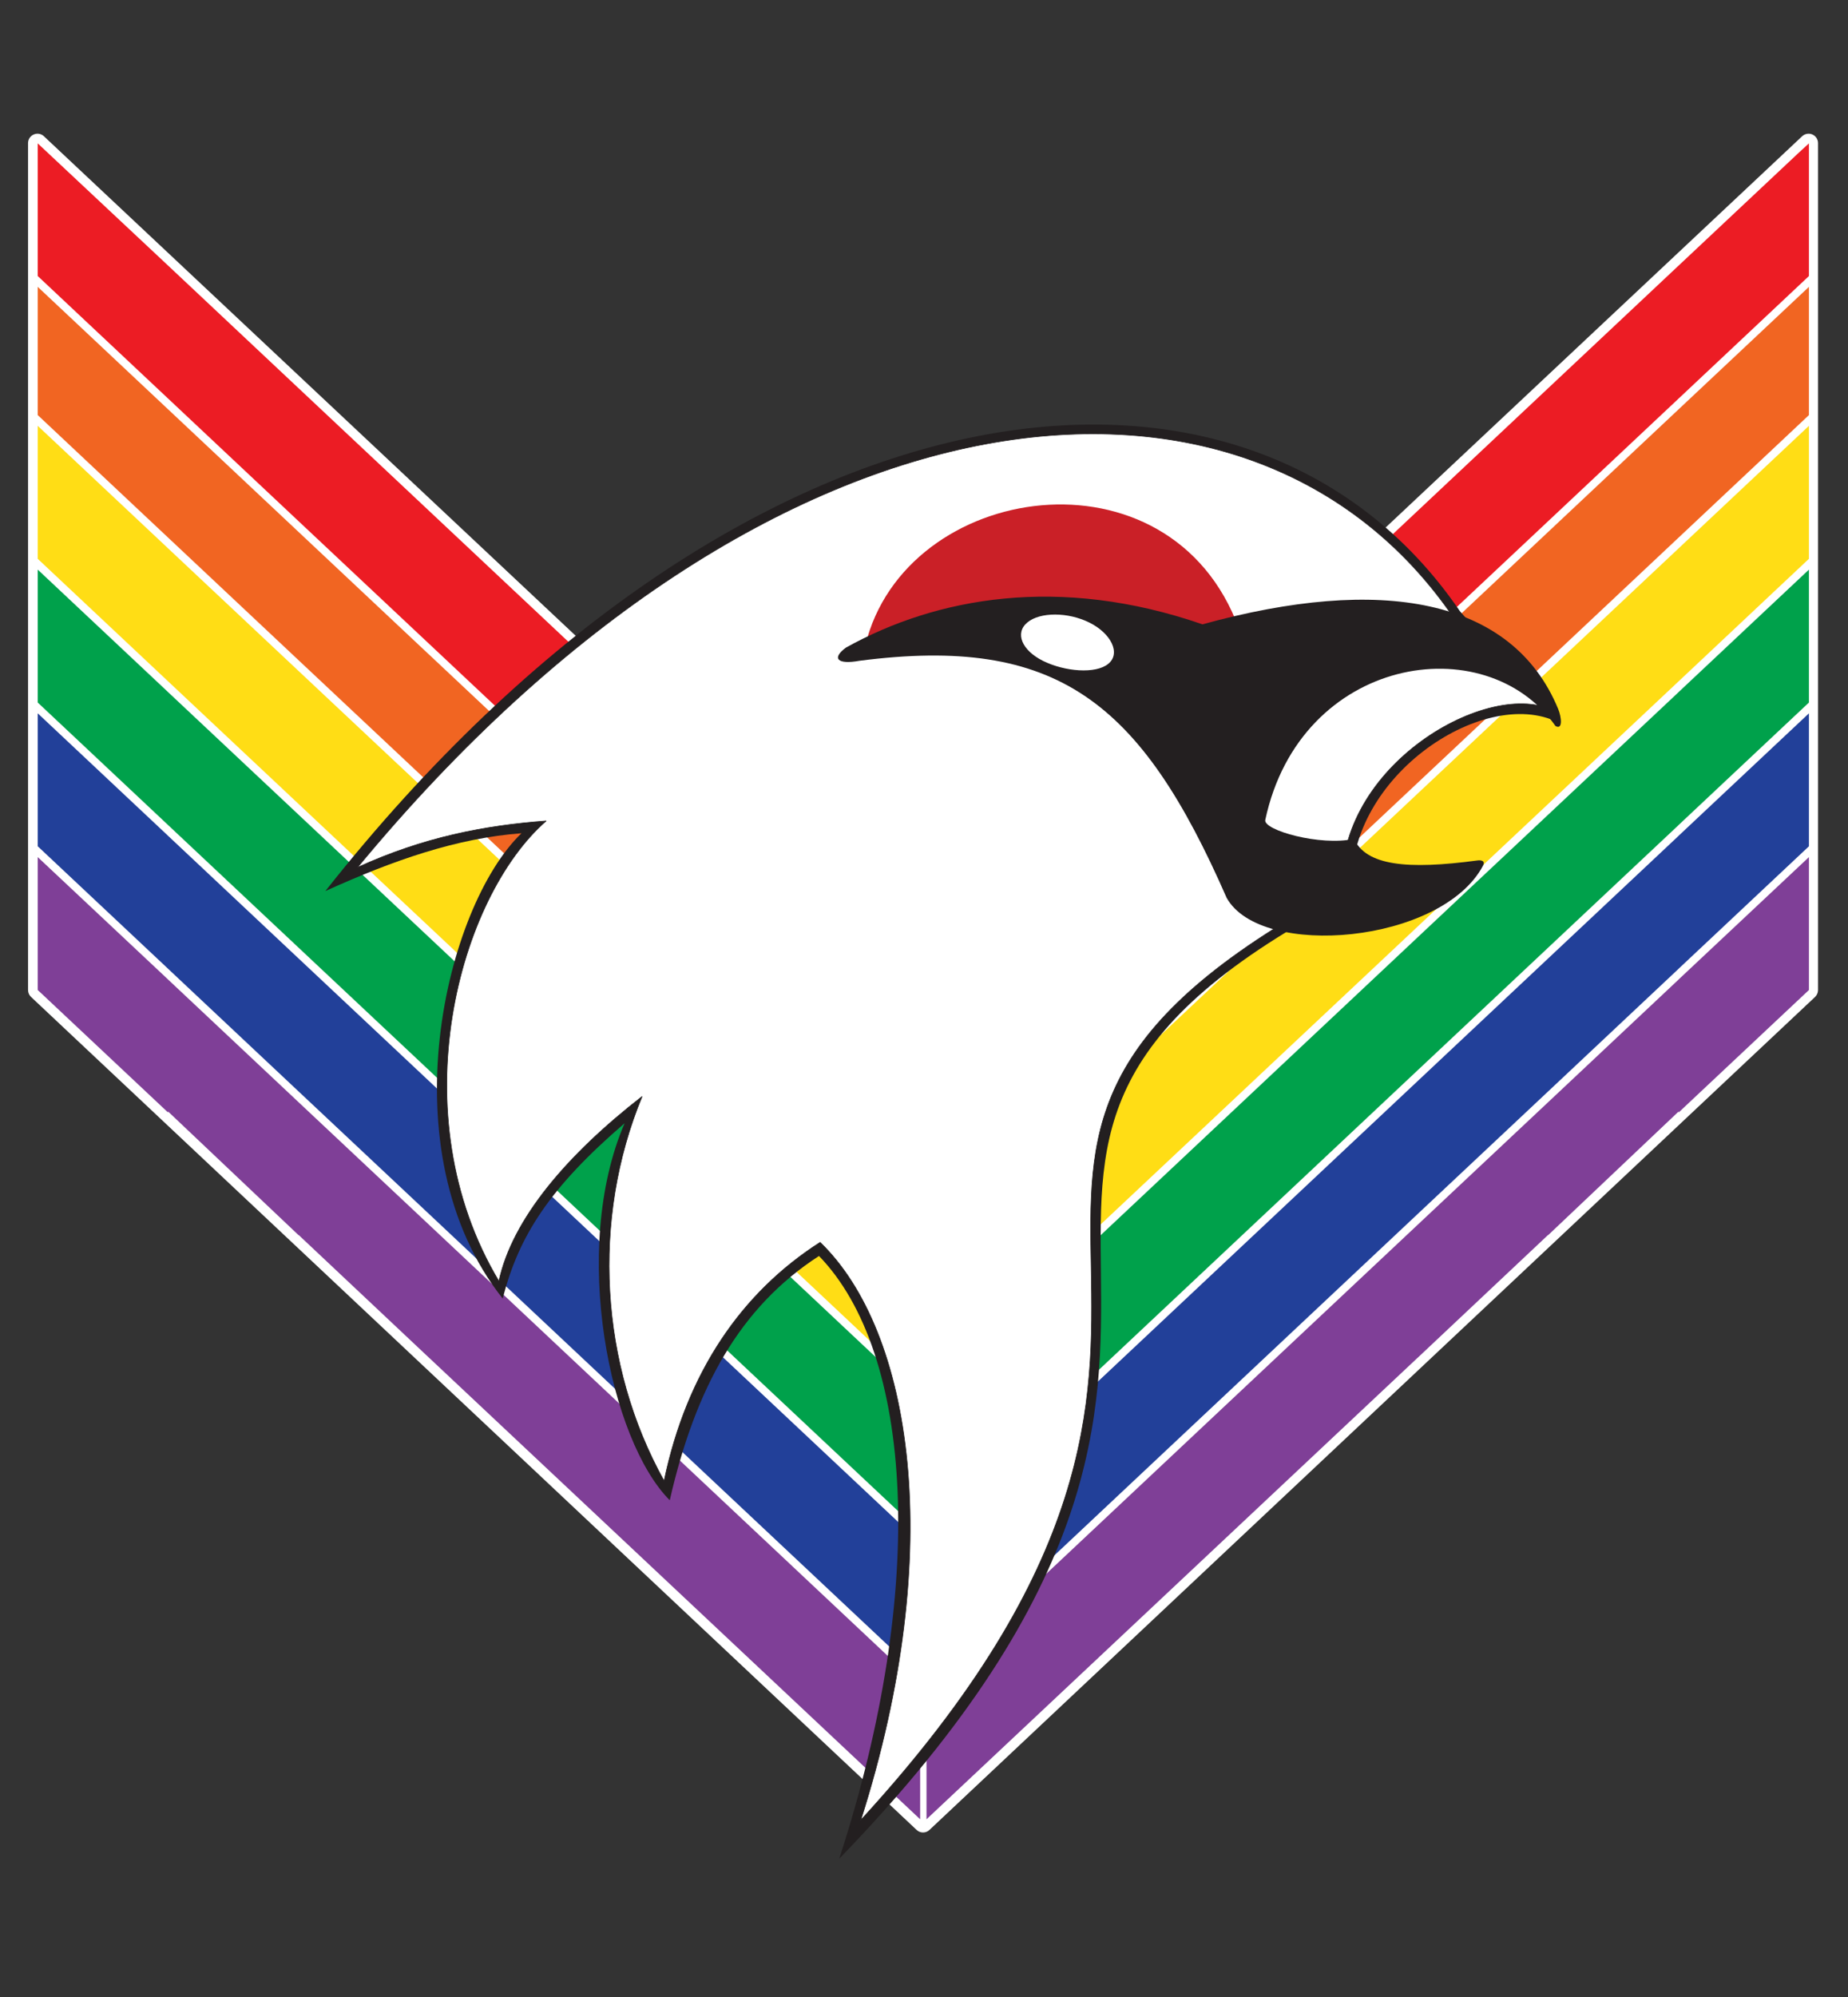 <?xml version="1.0" encoding="utf-8"?>
<!-- Generator: Adobe Illustrator 16.0.0, SVG Export Plug-In . SVG Version: 6.00 Build 0)  -->
<!DOCTYPE svg PUBLIC "-//W3C//DTD SVG 1.1//EN" "http://www.w3.org/Graphics/SVG/1.1/DTD/svg11.dtd">
<svg version="1.1" id="Layer_1" xmlns="http://www.w3.org/2000/svg" xmlns:xlink="http://www.w3.org/1999/xlink" x="0px" y="0px"
	 width="500px" height="540px" viewBox="0 0 500 540" enable-background="new 0 0 500 540" xml:space="preserve">
<rect x="0" y="0" width="500" height="540" fill="#333333" stroke="none"/>
<g>
	<g>
		<g>
			<g>
				<path fill="#FFFFFF" d="M490.36,36.363c-0.933-0.408-2.016-0.215-2.759,0.471L249.741,260.15L11.872,36.834
					c-0.729-0.691-1.812-0.879-2.743-0.471c-0.929,0.407-1.539,1.319-1.539,2.332v229.022c0,0.702,0.292,1.367,0.797,1.854
					l239.616,225.25c0.483,0.467,1.115,0.692,1.739,0.692c0.625,0,1.245-0.226,1.738-0.692l239.618-225.25
					c0.508-0.488,0.792-1.152,0.792-1.854V38.695C491.889,37.682,491.288,36.77,490.36,36.363"/>
				<g>
					<g>
						<path fill="#EC1C24" d="M45.463,71.805"/>
						<path fill="#EC1C24" d="M45.463,107.762"/>
						<polygon fill="#EC1C24" points="45.47,107.762 80.794,140.946 116.134,174.131 248.959,298.89 248.959,262.938 
							116.134,138.179 80.794,104.989 45.47,71.805 10.214,38.776 10.214,74.646 						"/>
					</g>
					<polygon fill="#EC1C24" points="486.79,41.189 454.182,71.805 418.853,104.989 383.514,138.179 250.677,262.938 
						250.677,298.89 383.514,174.131 418.853,140.946 454.182,107.762 489.428,74.646 489.428,38.776 					"/>
				</g>
				<g>
					<polygon fill="#F16522" points="116.134,177.05 80.794,143.854 45.463,110.668 10.214,77.571 10.214,112.246 45.463,145.354 
						80.794,178.54 116.134,211.724 248.959,336.484 248.959,301.802 116.134,177.038 					"/>
					<polygon fill="#F16522" points="454.182,110.668 418.853,143.854 383.514,177.05 250.677,301.802 250.677,336.484 
						383.514,211.724 418.853,178.54 454.182,145.354 489.428,112.246 489.428,77.571 					"/>
				</g>
				<g>
					<polygon fill="#FFDD15" points="80.794,181.451 45.463,148.267 45.463,148.262 10.214,115.152 10.214,151.11 45.463,184.224 
						80.794,217.408 116.134,250.593 248.959,375.343 248.959,339.399 116.134,214.632 					"/>
					<polygon fill="#FFDD15" points="454.182,148.262 454.182,148.267 418.853,181.451 383.514,214.632 250.677,339.399 
						250.677,375.343 383.514,250.593 418.853,217.408 454.182,184.224 489.428,151.11 489.428,115.152 					"/>
				</g>
				<g>
					<polygon fill="#00A14B" points="80.794,220.315 45.47,187.149 45.47,187.142 10.214,154.031 10.214,189.973 45.463,223.081 
						45.463,223.088 80.794,256.268 116.134,289.453 248.959,414.211 248.959,378.26 116.134,253.5 					"/>
					<polygon fill="#00A14B" points="489.428,154.031 454.167,187.142 454.167,187.155 418.853,220.315 383.514,253.5 
						250.677,378.26 250.677,414.211 383.514,289.453 418.853,256.268 454.182,223.088 454.182,223.075 489.428,189.973 					"/>
				</g>
				<g>
					<polygon fill="#224099" points="80.794,259.184 45.47,226.008 45.47,226 10.214,192.89 10.214,228.842 45.463,261.944 
						45.463,261.951 80.794,295.142 116.134,328.321 248.959,453.081 248.959,417.133 116.134,292.375 					"/>
					<polygon fill="#224099" points="489.428,192.89 454.167,226 454.167,226.014 418.853,259.184 383.514,292.375 250.677,417.133 
						250.677,453.081 383.514,328.321 418.853,295.142 454.182,261.951 454.182,261.938 489.428,228.842 					"/>
				</g>
				<g>
					<polygon fill="#7F3F97" points="80.794,298.054 45.47,264.865 45.47,264.857 10.214,231.771 10.214,267.706 45.47,300.823 
						45.47,300.556 80.794,334.005 80.794,333.937 116.121,367.179 116.134,367.184 248.959,491.944 248.959,455.996 
						116.134,331.233 					"/>
					<polygon fill="#7F3F97" points="454.167,264.857 454.167,264.871 418.853,298.054 383.514,331.233 250.677,455.996 
						250.677,491.944 383.514,367.184 383.533,367.179 418.853,333.937 418.853,334.005 454.167,300.563 454.167,300.823 
						489.428,267.706 489.428,231.771 					"/>
				</g>
			</g>
		</g>
		<path fill-rule="evenodd" clip-rule="evenodd" fill="#231F20" d="M395.01,165.289c-57.196-83.793-194.688-66.418-306.984,75.663
			c18.567-8.418,35.613-14.308,53.07-15.638c-20.623,19.789-36.655,85.975-5.078,125.832c4.325-17.034,12.807-30.053,32.978-47.418
			c-14.765,34.224-3.927,85.827,12.217,101.95c6.944-30.454,18.997-52.225,40.374-66.053c25.418,26.16,29.467,89.386,5.475,162.984
			c142.359-146.739,0.191-188.768,138.828-260.607c-2.874-31.062,35.319-56.882,55.715-46.633L395.01,165.289L395.01,165.289z"/>
		
			<path fill-rule="evenodd" clip-rule="evenodd" fill="#FFFFFF" stroke="#231F20" stroke-width="0.165" stroke-miterlimit="2.613" d="
			M393.465,167.257c-54.537-80.206-184.884-68-296.735,67.291c17.911-8.167,34.203-11.294,51.055-12.57
			c-23.58,20.507-39.955,79.122-12.798,124.47c3.616-16.84,18.477-34.195,38.738-49.954c-13.743,33.189-11.511,72.611,5.955,103.957
			c6.169-29.52,21.112-51.018,42.216-64.511c24.704,23.823,34.424,82.732,11.003,156.228
			c126.727-137.936-1.511-177.243,123.093-247.742c2.342-1.33,4.773-0.809,7.304-2.156c-3.391-33.849,38.22-58.685,56.631-50.324
			L393.465,167.257L393.465,167.257z"/>
		<path fill-rule="evenodd" clip-rule="evenodd" fill="#CA2027" d="M234.67,172.458c26.128-11.292,55.88-15.755,101.37-0.042
			C319.287,119.903,247.32,129.117,234.67,172.458L234.67,172.458z"/>
		<path fill-rule="evenodd" clip-rule="evenodd" fill="#231F20" d="M228.881,175.118c-3.894,2.853-2.407,4.666,3.652,3.561
			c53.453-6.896,76.063,10.915,99.358,64.118c9.288,16.624,58.119,12.334,69.334-8.671c0.756-1.471-0.658-1.561-1.442-1.458
			c-19.113,2.563-30.104,1.378-33.442-5.83c-9.058,2.022-24.624-2.35-24.003-5.127c9.461-44.286,59.602-52.329,78.506-25.408
			c2.017,1.19,1.672-2.339,0.734-4.606c-12.458-30.09-48.06-36.157-96.235-22.873C286.631,155.437,253.306,161.529,228.881,175.118
			L228.881,175.118z"/>
		<path fill-rule="evenodd" clip-rule="evenodd" fill="#FFFFFF" d="M294.75,168.352c5.801,2.868,8.579,8.269,5.135,11.131
			c-3.463,2.853-11.851,2.104-17.665-0.765c-5.786-2.879-7.697-7.547-4.251-10.409C281.415,165.455,288.957,165.465,294.75,168.352
			L294.75,168.352z"/>
	</g>
</g>
</svg>
